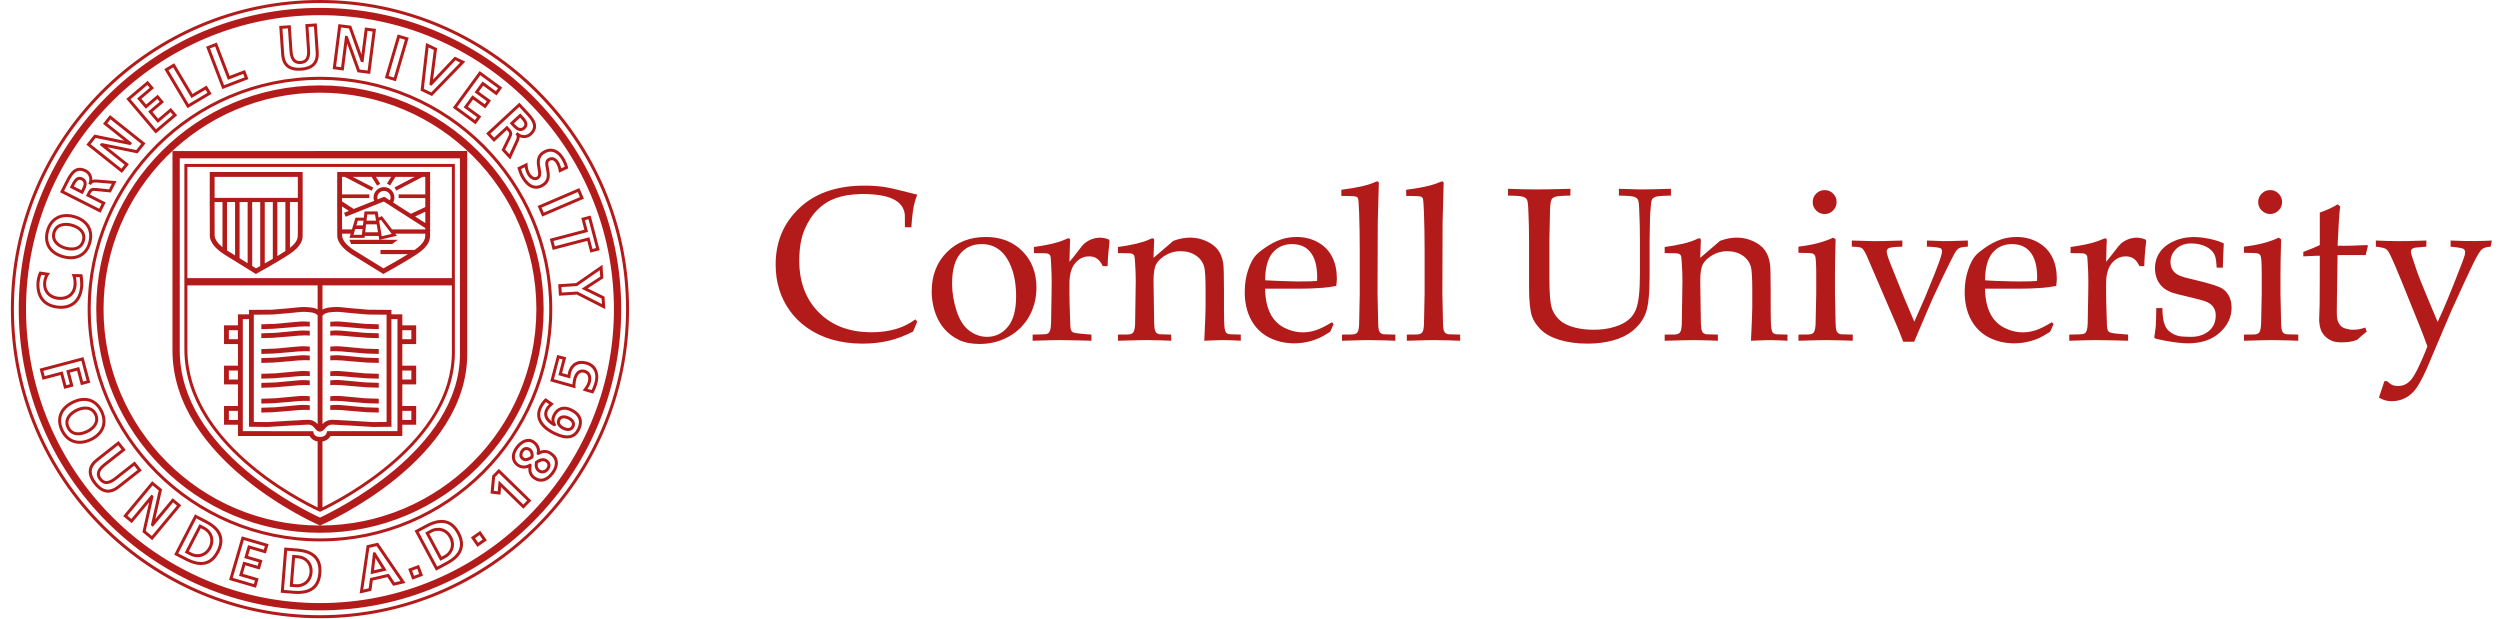 <svg width="202" height="50" viewBox="0 0 202 50" fill="none" xmlns="http://www.w3.org/2000/svg">
<path d="M111.28 14.656C111.239 14.656 111.18 14.673 111.106 14.708C111.09 14.717 111.07 14.723 111.054 14.731C110.536 14.972 109.648 15.171 108.38 15.333V15.83C109.093 15.83 109.493 15.85 109.581 15.891C109.644 15.914 109.691 15.956 109.719 16.011C109.761 16.093 109.793 16.477 109.817 17.168C109.852 18.192 109.867 19.186 109.867 20.145V23.73C109.838 25.305 109.821 26.131 109.817 26.206C109.803 26.5 109.767 26.706 109.702 26.819C109.631 26.936 109.513 27.013 109.256 27.026L108.432 27.035V27.519V27.533C109.935 27.484 110.539 27.479 110.668 27.479C111.76 27.493 112.519 27.52 112.742 27.533V27.035C112.138 27.024 111.814 27.014 111.774 27.008C111.681 26.986 111.612 26.956 111.566 26.92C111.4 26.784 111.365 26.553 111.357 26.153C111.352 26.034 111.332 25.224 111.305 23.726L111.324 17.894C111.324 17.894 111.403 14.9 111.409 14.801C111.409 14.756 111.397 14.721 111.375 14.694C111.353 14.667 111.319 14.656 111.28 14.656L111.28 14.656ZM116.518 14.656C116.419 14.673 116.257 14.75 116.047 14.832C115.512 15.029 114.706 15.196 113.618 15.333V15.83C114.332 15.83 114.733 15.851 114.819 15.891C114.883 15.914 114.928 15.956 114.957 16.011C114.998 16.093 115.032 16.477 115.056 17.169C115.09 18.192 115.108 19.186 115.108 20.145V23.73C115.077 25.305 115.06 26.131 115.056 26.206C115.043 26.5 115.005 26.706 114.941 26.82C114.871 26.936 114.75 27.013 114.493 27.026L113.67 27.035V27.512V27.533C115.064 27.485 115.692 27.479 115.907 27.479C116.838 27.49 117.574 27.515 117.98 27.533V27.035C117.377 27.024 117.053 27.014 117.013 27.008C116.919 26.986 116.851 26.956 116.805 26.92C116.637 26.784 116.604 26.553 116.595 26.153C116.589 26.034 116.573 25.224 116.543 23.726L116.563 17.895C116.563 17.895 116.64 14.9 116.647 14.801C116.647 14.757 116.637 14.721 116.613 14.694C116.59 14.667 116.559 14.656 116.518 14.656L116.518 14.656ZM69.627 15C67.512 15.04 65.834 15.637 64.595 16.805C63.314 18.014 62.672 19.534 62.672 21.371C62.672 22.822 63.061 24.026 63.787 25.063C64.51 26.098 65.665 26.981 67.199 27.429C67.965 27.654 68.788 27.766 69.688 27.766C70.449 27.766 71.151 27.688 71.796 27.536C72.442 27.383 73.1 27.135 73.775 26.794L74.111 25.988L73.965 25.807C73.509 26.13 73.052 26.369 72.592 26.52C71.855 26.763 71.032 26.866 70.186 26.843C68.536 26.801 67.198 26.276 66.175 25.259C65.111 24.194 64.579 22.793 64.579 21.047C64.584 20.051 64.726 19.224 65.003 18.563C65.28 17.904 65.638 17.36 66.073 16.93C66.92 16.096 67.972 15.722 69.543 15.679C69.587 15.677 69.627 15.676 69.67 15.676C71.866 15.676 72.994 16.22 73.111 17.348L73.118 18.364H73.188H73.641C73.676 17.72 73.739 17.152 73.83 16.663C73.892 16.358 73.987 16.046 74.111 15.73C73.968 15.701 73.575 15.6 72.932 15.43C72.291 15.261 71.745 15.148 71.297 15.086C70.789 15.017 70.215 14.993 69.627 15L69.627 15ZM121.848 15.254V15.28V15.805C122.515 15.814 122.919 15.847 123.06 15.896C123.204 15.943 123.307 16.02 123.372 16.118C123.437 16.218 123.476 16.544 123.493 17.09C123.529 17.839 123.547 18.602 123.547 19.386V23.199C123.547 24.312 123.627 25.101 123.789 25.574C123.915 25.932 124.149 26.279 124.488 26.624C125.168 27.308 126.502 27.766 128.284 27.766C129.805 27.766 131.102 27.39 131.897 26.748C132.428 26.317 132.792 25.817 132.99 25.253C133.189 24.69 133.288 23.698 133.288 22.276V19.386C133.306 17.867 133.331 17.051 133.367 16.934C133.383 16.491 133.426 16.211 133.494 16.099C133.551 16.009 133.649 15.943 133.793 15.896C133.938 15.847 134.342 15.814 135.012 15.805V15.255C133.66 15.298 132.777 15.308 132.539 15.305C132.114 15.299 131.538 15.282 130.807 15.255V15.28V15.805C131.47 15.814 131.877 15.847 132.023 15.896C132.169 15.943 132.275 16.017 132.338 16.118C132.402 16.218 132.441 16.542 132.453 17.088C132.488 17.836 132.507 18.603 132.507 19.384V22.038C132.507 23.546 132.403 24.503 132.157 25.065C131.909 25.63 131.469 26.093 130.469 26.406C129.969 26.564 129.397 26.644 128.754 26.644C127.645 26.644 126.715 26.388 126.184 25.997C125.838 25.739 125.589 25.411 125.429 25.017C125.271 24.622 125.191 23.808 125.191 22.572V19.384C125.217 17.866 125.235 17.05 125.243 16.934C125.26 16.492 125.305 16.212 125.379 16.097C125.428 16.01 125.528 15.944 125.675 15.896C125.822 15.847 126.227 15.814 126.89 15.805V15.255C125.625 15.296 124.318 15.309 124.026 15.305C123.345 15.302 122.621 15.285 121.848 15.255L121.848 15.254ZM183.432 15.358C183.159 15.358 182.934 15.454 182.746 15.643C182.555 15.833 182.461 16.061 182.461 16.33C182.461 16.593 182.555 16.82 182.746 17.009C183.122 17.385 183.728 17.39 184.108 17.009C184.298 16.82 184.393 16.593 184.393 16.33C184.393 16.061 184.3 15.833 184.113 15.643C183.927 15.454 183.7 15.358 183.432 15.358ZM147.434 15.361C147.166 15.361 146.938 15.455 146.748 15.644C146.559 15.833 146.465 16.062 146.465 16.33C146.465 16.594 146.559 16.82 146.748 17.009C146.937 17.199 147.167 17.294 147.434 17.294C147.698 17.294 147.924 17.199 148.112 17.009C148.301 16.82 148.397 16.594 148.397 16.33C148.397 16.062 148.304 15.833 148.117 15.644C147.933 15.455 147.704 15.361 147.434 15.361ZM188.88 16.509C188.512 16.746 188.031 16.967 187.439 17.176V19.802C187.11 19.963 186.665 20.147 186.106 20.352V20.676V20.714C186.978 20.667 187.439 20.662 187.439 20.662C187.439 20.662 187.439 24.391 187.427 24.587C187.406 25.056 187.393 25.49 187.386 25.884C187.415 26.296 187.483 26.598 187.586 26.79C187.794 27.174 188.1 27.418 188.459 27.557C188.64 27.625 188.886 27.662 189.185 27.662C189.676 27.662 190.01 27.623 190.445 27.463C190.696 27.233 190.958 27.012 191.226 26.799L191.122 26.463C190.938 26.529 190.785 26.569 190.651 26.594C190.623 26.6 190.588 26.611 190.563 26.612C190.415 26.634 190.223 26.644 189.986 26.644C189.951 26.641 189.921 26.633 189.888 26.628C189.337 26.543 189.158 26.404 189.004 26.168C188.924 26.041 188.869 25.895 188.839 25.725C188.81 25.555 188.806 25.037 188.823 24.168L188.875 20.61C190.303 20.602 190.802 20.607 191.149 20.61L191.33 19.855L191.269 19.802C190.055 19.855 189.654 19.861 189.377 19.859C189.244 19.857 189.081 19.854 188.875 19.852C188.951 18.218 189.02 17.161 189.085 16.682L188.88 16.51V16.509ZM79.66 19.148C78.379 19.148 77.33 19.553 76.51 20.373C75.692 21.191 75.282 22.246 75.282 23.538C75.282 24.257 75.414 24.929 75.678 25.56C75.976 26.276 76.532 27.003 77.458 27.454C77.921 27.68 78.484 27.793 79.151 27.793C80.006 27.793 80.792 27.595 81.504 27.2C82.217 26.804 82.766 26.256 83.159 25.56C83.549 24.858 83.745 24.087 83.745 23.245C83.745 22.037 83.365 21.054 82.607 20.291C81.849 19.531 80.866 19.148 79.66 19.148L79.66 19.148ZM104.764 19.148C103.825 19.148 103.055 19.444 102.242 20.001C101.89 20.241 101.632 20.453 101.464 20.637C101.234 20.892 101.028 21.286 100.846 21.82C100.666 22.354 100.575 22.953 100.575 23.617C100.575 25.316 101.296 26.629 102.523 27.262C103.138 27.58 103.827 27.741 104.584 27.741C105.355 27.741 106.069 27.55 106.61 27.304C106.793 27.224 107.085 27.056 107.481 26.805L107.758 26.185L107.619 26.037C107.106 26.356 106.675 26.562 106.328 26.68C105.461 26.968 104.584 26.896 103.778 26.486C102.816 25.997 102.243 24.99 102.221 23.327H104.99C105.611 23.327 106.233 23.303 106.853 23.257C107.183 23.236 107.552 23.182 107.966 23.103C108.001 22.872 108.018 22.675 108.018 22.513C108.018 21.234 107.555 20.178 106.511 19.588C105.991 19.295 105.408 19.148 104.764 19.148L104.764 19.148ZM162.935 19.148C162.001 19.148 161.229 19.444 160.413 20.001C160.063 20.241 159.802 20.453 159.636 20.637C159.405 20.892 159.199 21.286 159.019 21.82C158.837 22.354 158.747 22.953 158.747 23.617C158.747 25.316 159.468 26.629 160.695 27.262C161.311 27.58 161.993 27.741 162.756 27.741C163.526 27.741 164.242 27.55 164.781 27.304C164.965 27.224 165.255 27.056 165.652 26.805L165.93 26.185L165.79 26.037C165.275 26.35 164.846 26.562 164.5 26.68C163.637 26.966 162.762 26.898 161.951 26.486C160.99 25.997 160.414 24.99 160.39 23.327H163.161C163.781 23.327 164.404 23.303 165.025 23.257C165.353 23.236 165.724 23.182 166.138 23.103C166.172 22.872 166.19 22.675 166.19 22.513C166.19 21.234 165.726 20.178 164.682 19.588C164.163 19.295 163.581 19.148 162.935 19.148V19.148ZM177.027 19.158C176.518 19.188 176.04 19.298 175.601 19.506C174.577 19.983 174.12 20.782 174.12 21.687C174.12 22.308 174.362 22.86 174.742 23.203C174.931 23.376 175.185 23.523 175.507 23.644C175.721 23.718 176.192 23.838 176.921 24.006C177.65 24.172 178.125 24.308 178.346 24.411C178.79 24.617 179.031 24.998 179.031 25.479C179.031 26.019 178.841 26.444 178.466 26.753C178.09 27.064 177.61 27.217 177.024 27.217C176.782 27.215 176.491 27.207 176.226 27.183C175.874 27.137 175.526 26.998 175.239 26.739C174.951 26.479 174.831 26.08 174.773 25.689C174.744 25.492 174.726 25.228 174.721 24.893H174.226C174.216 25.64 174.202 26.132 174.185 26.368C174.135 26.844 174.075 27.146 174.068 27.237C174.068 27.277 174.081 27.304 174.104 27.323C174.139 27.359 174.38 27.42 174.832 27.509C175.648 27.664 176.306 27.741 176.794 27.741C177.864 27.741 178.718 27.453 179.355 26.877C179.993 26.299 180.312 25.623 180.312 24.848C180.312 24.069 179.948 23.495 179.405 23.231C179.134 23.102 178.636 22.944 177.916 22.758L176.491 22.407C175.953 22.245 175.684 22.066 175.507 21.742C175.419 21.583 175.375 21.391 175.375 21.165C175.375 20.765 175.527 20.417 175.833 20.117C176.139 19.82 176.55 19.669 177.045 19.669C178.105 19.669 178.673 20.142 178.862 20.452C178.925 20.554 178.974 20.672 179.011 20.803C179.049 20.935 179.081 21.211 179.11 21.629H179.183H179.604C179.62 20.964 179.646 20.312 179.683 19.669C179.386 19.521 178.999 19.397 178.524 19.296C177.94 19.174 177.464 19.141 177.027 19.158L177.027 19.158ZM96.224 19.199C95.782 19.191 95.313 19.274 94.812 19.457L93.204 20.834C93.225 20.047 93.254 19.504 93.256 19.421C93.256 19.364 93.245 19.322 93.222 19.294C93.2 19.267 93.165 19.253 93.125 19.253C93.085 19.253 93.008 19.28 92.892 19.335C92.885 19.339 92.879 19.343 92.871 19.346C92.331 19.596 91.485 19.801 90.331 19.957V20.453H90.398C91.005 20.45 91.355 20.461 91.442 20.491C91.533 20.523 91.596 20.571 91.634 20.634C91.671 20.697 91.698 20.899 91.715 21.236C91.749 21.763 91.769 22.256 91.769 22.715C91.769 22.715 91.732 25.311 91.715 26.208C91.698 26.502 91.657 26.704 91.593 26.819C91.524 26.936 91.401 27.015 91.157 27.027L90.331 27.034V27.518V27.532C91.977 27.485 92.556 27.478 92.71 27.478C93.704 27.49 94.386 27.518 94.632 27.532V27.034C94.031 27.024 93.716 27.013 93.681 27.007C93.488 26.964 93.407 26.887 93.362 26.783C93.302 26.651 93.268 26.44 93.256 26.152C93.238 25.222 93.204 22.677 93.204 22.677C93.204 22.043 93.281 21.591 93.433 21.322C93.586 21.055 93.841 20.817 94.199 20.609C94.555 20.4 94.953 20.295 95.385 20.295C96.367 20.295 97.11 20.814 97.306 21.588C97.375 21.871 97.409 22.464 97.409 23.371V24.828C97.409 25.203 97.375 26.099 97.306 27.514C97.306 27.52 97.304 27.527 97.304 27.532C98.362 27.485 98.75 27.479 98.876 27.479C99.496 27.488 100.006 27.517 100.256 27.532V27.034L99.354 27.007C99.106 26.974 99.003 26.868 98.949 26.525C98.914 26.253 98.897 25.743 98.897 24.993V23.464C98.897 22.275 98.877 21.552 98.838 21.292C98.7 20.419 98.31 19.865 97.476 19.485C97.081 19.305 96.666 19.206 96.223 19.199L96.224 19.199ZM140.387 19.199C139.944 19.192 139.477 19.277 138.984 19.457L137.378 20.834C137.398 20.061 137.428 19.504 137.43 19.421C137.43 19.364 137.417 19.322 137.394 19.294C137.373 19.267 137.341 19.253 137.299 19.253C137.26 19.253 137.184 19.279 137.072 19.334C137.071 19.334 137.068 19.336 137.065 19.336C136.526 19.59 135.672 19.801 134.506 19.958V20.454H134.581C135.181 20.451 135.527 20.462 135.615 20.492C135.706 20.524 135.771 20.572 135.809 20.635C135.845 20.698 135.871 20.9 135.888 21.237C135.922 21.764 135.941 22.257 135.941 22.716C135.941 22.716 135.905 25.312 135.888 26.209C135.871 26.503 135.832 26.705 135.767 26.82C135.699 26.937 135.576 27.015 135.332 27.028L134.506 27.035V27.52V27.533C136.162 27.486 136.738 27.479 136.886 27.479C137.899 27.493 138.583 27.522 138.805 27.533V27.035C138.204 27.024 137.886 27.014 137.854 27.008C137.657 26.964 137.58 26.888 137.535 26.784C137.476 26.652 137.442 26.441 137.431 26.153C137.413 25.223 137.379 22.678 137.379 22.678C137.379 22.044 137.454 21.591 137.606 21.323C137.759 21.056 138.015 20.817 138.373 20.61C138.731 20.403 139.121 20.296 139.558 20.296C140.539 20.296 141.282 20.815 141.479 21.588C141.547 21.872 141.583 22.464 141.583 23.372V24.829C141.583 25.204 141.547 26.099 141.479 27.517C141.479 27.52 141.48 27.527 141.479 27.533C142.552 27.486 142.935 27.48 143.051 27.48C143.692 27.491 144.204 27.518 144.429 27.533V27.035L143.528 27.008C143.28 26.975 143.18 26.871 143.123 26.526C143.088 26.254 143.071 25.744 143.071 24.994V23.465C143.071 22.276 143.05 21.553 143.01 21.293C142.873 20.42 142.483 19.866 141.65 19.486C141.25 19.304 140.831 19.206 140.388 19.2L140.387 19.199ZM148.128 19.199C147.366 19.56 146.431 19.802 145.316 19.928V20.427C146 20.427 146.386 20.45 146.477 20.491C146.568 20.535 146.63 20.599 146.665 20.685C146.723 20.845 146.751 21.356 146.751 22.212V23.73C146.717 25.307 146.699 26.13 146.699 26.208C146.681 26.502 146.641 26.706 146.577 26.819C146.509 26.936 146.386 27.013 146.14 27.026L145.316 27.035V27.517V27.533C146.83 27.485 147.403 27.479 147.592 27.479C148.548 27.491 149.359 27.518 149.703 27.533V27.035C149.094 27.024 148.771 27.014 148.735 27.008C148.642 26.986 148.575 26.956 148.527 26.92C148.368 26.79 148.327 26.559 148.318 26.153C148.313 26.034 148.294 25.224 148.266 23.726V22.155C148.266 21.502 148.283 20.564 148.318 19.337L148.128 19.199L148.128 19.199ZM184.124 19.199C183.359 19.566 182.425 19.802 181.31 19.928V20.427C181.995 20.427 182.383 20.45 182.474 20.491C182.563 20.535 182.626 20.599 182.662 20.685C182.72 20.845 182.748 21.356 182.748 22.212V23.73C182.712 25.307 182.696 26.13 182.696 26.208C182.677 26.502 182.636 26.706 182.574 26.819C182.502 26.936 182.383 27.013 182.138 27.026L181.31 27.035V27.519V27.533C182.858 27.485 183.421 27.479 183.588 27.479C184.592 27.491 185.412 27.52 185.699 27.533V27.035C185.09 27.024 184.766 27.014 184.732 27.008C184.639 26.986 184.57 26.956 184.524 26.92C184.363 26.79 184.325 26.559 184.316 26.153C184.311 26.034 184.292 25.224 184.262 23.726V22.155C184.262 21.502 184.28 20.563 184.316 19.337L184.124 19.199V19.199ZM89.063 19.213C88.522 19.159 87.987 19.353 87.599 19.692C87.5 19.779 87.342 19.969 87.125 20.264C86.906 20.557 86.67 20.856 86.412 21.154C86.427 20.151 86.463 19.506 86.466 19.421C86.466 19.364 86.453 19.322 86.43 19.294C86.407 19.267 86.375 19.253 86.335 19.253C86.295 19.253 86.215 19.28 86.1 19.335C86.068 19.352 86.032 19.366 85.998 19.38C85.457 19.616 84.639 19.809 83.539 19.957V20.454H83.545C84.191 20.448 84.561 20.462 84.654 20.491C84.749 20.523 84.815 20.572 84.851 20.635C84.889 20.698 84.913 20.9 84.925 21.237C84.959 21.763 84.975 22.257 84.975 22.717C84.975 22.717 84.975 23.809 84.925 26.139C84.906 26.569 84.847 26.81 84.704 26.92C84.655 26.956 84.582 26.985 84.486 27.001C84.434 27.013 84.085 27.024 83.437 27.035V27.515V27.533C84.737 27.483 85.473 27.481 85.586 27.479C86.914 27.493 87.885 27.521 88.19 27.533V27.035C87.427 26.984 86.96 26.932 86.785 26.881C86.612 26.824 86.553 26.756 86.509 26.561C86.485 26.463 86.472 26.235 86.466 25.879C86.431 24.872 86.412 24.177 86.412 23.796V22.905C86.412 22.177 86.566 21.629 86.875 21.264C87.181 20.897 87.554 20.714 87.995 20.714C88.518 20.714 88.841 20.954 89.106 21.502H89.495C89.509 20.921 89.559 20.244 89.651 19.475L89.601 19.355C89.424 19.277 89.243 19.232 89.063 19.214L89.063 19.213ZM172.823 19.213C172.281 19.159 171.747 19.356 171.36 19.692C171.263 19.779 171.106 19.969 170.887 20.264C170.564 20.683 170.316 20.982 170.174 21.154C170.194 19.984 170.225 19.506 170.228 19.421C170.228 19.364 170.215 19.322 170.192 19.294C170.168 19.267 170.137 19.253 170.097 19.253C169.979 19.28 169.765 19.383 169.536 19.47C169.001 19.665 168.259 19.828 167.301 19.957V20.454C167.951 20.448 168.322 20.462 168.416 20.491C168.511 20.523 168.576 20.572 168.613 20.635C168.65 20.698 168.676 20.9 168.686 21.237C168.722 21.763 168.737 22.257 168.737 22.717C168.737 22.717 168.739 23.809 168.686 26.139C168.67 26.569 168.609 26.81 168.466 26.92C168.418 26.955 168.344 26.985 168.247 27C168.196 27.013 167.844 27.024 167.197 27.035V27.508V27.533C168.448 27.486 169.184 27.481 169.348 27.479C170.537 27.488 171.485 27.518 171.952 27.533V27.035C171.189 26.984 170.72 26.932 170.547 26.881C170.375 26.824 170.315 26.756 170.271 26.561C170.247 26.463 170.232 26.235 170.228 25.879C170.193 24.872 170.174 24.177 170.174 23.796V22.905C170.174 22.177 170.329 21.629 170.636 21.264C170.945 20.899 171.317 20.714 171.756 20.714C172.281 20.714 172.606 20.954 172.869 21.502H173.256C173.269 20.921 173.32 20.244 173.414 19.475L173.362 19.355C173.185 19.277 173.003 19.232 172.823 19.213L172.823 19.213ZM149.627 19.434V19.459V19.928C149.974 19.942 150.185 19.958 150.267 19.982C150.463 20.027 150.598 20.145 150.829 20.663L153.31 26.427C153.399 26.629 153.555 27.023 153.779 27.61H154.666C155.522 25.585 156.023 24.416 156.168 24.097L157 22.33C157.541 21.224 157.855 20.606 157.936 20.466C158.051 20.259 158.17 20.123 158.287 20.056C158.405 19.989 158.643 19.947 159.004 19.928V19.434C157.816 19.475 157.268 19.488 157 19.482C156.702 19.473 156.267 19.458 155.693 19.434V19.463V19.928C156.294 19.947 156.664 19.994 156.803 20.068C156.936 20.139 156.933 20.309 156.88 20.534C156.787 20.897 156.602 21.421 156.326 22.104C155.894 23.181 155.638 23.804 155.537 24.038L154.677 25.99C154.675 25.988 154.673 25.982 154.67 25.98C154.264 25.03 153.846 24.038 153.846 24.038L152.792 21.422C152.562 20.854 152.446 20.483 152.446 20.313C152.446 20.203 152.501 20.116 152.611 20.053C152.72 19.99 153.086 19.947 153.71 19.929V19.434C152.5 19.476 151.626 19.488 151.398 19.485C150.968 19.477 150.379 19.462 149.627 19.434L149.627 19.434ZM191.97 19.434V19.454V19.93C192.379 19.977 192.644 20.035 192.762 20.106C192.88 20.178 192.99 20.314 193.093 20.525C193.354 21.056 193.688 21.829 194.095 22.843L195.468 26.244C195.727 26.889 195.949 27.47 196.133 27.986C195.891 28.623 195.617 29.252 195.314 29.868C195.111 30.267 194.937 30.548 194.789 30.712C194.496 31.039 194.15 31.187 193.792 31.187C193.673 31.187 193.58 31.177 193.498 31.164C193.463 31.157 193.425 31.152 193.396 31.144C193.218 31.086 193.087 30.982 192.868 30.795H192.658L192.217 32.128C192.598 32.337 192.866 32.416 193.247 32.416C194.032 32.416 194.701 32.078 195.181 31.445C195.421 31.129 195.711 30.6 196.05 29.859L198.033 25.192C198.91 23.257 199.511 21.958 199.837 21.294C200.162 20.63 200.406 20.238 200.567 20.122C200.728 20.006 200.955 19.944 201.25 19.93L201.336 19.434C200.734 19.467 199.582 19.515 198.009 19.434V19.459V19.93C198.614 19.989 198.962 20.048 199.049 20.111C199.195 20.21 199.21 20.372 199.151 20.613C199.075 20.879 198.813 21.576 198.362 22.705C197.914 23.83 197.6 24.595 197.42 24.997L196.963 26.015C196.541 25.043 195.588 22.712 195.588 22.712C195.386 22.212 195.175 21.609 194.95 20.903C194.853 20.619 194.803 20.435 194.803 20.342C194.803 20.197 194.878 20.096 195.027 20.041C195.114 20.007 195.454 19.971 196.049 19.93V19.434C195.066 19.474 194.005 19.488 193.842 19.484C193.224 19.48 192.601 19.466 191.97 19.434V19.434ZM79.307 19.722C80.308 19.722 81.165 20.216 81.7 21.558C81.967 22.227 82.101 23.024 82.101 23.948C82.101 25.06 81.875 25.882 81.428 26.415C80.981 26.949 80.422 27.217 79.755 27.217C79.235 27.217 78.749 27.046 78.304 26.708C77.858 26.368 77.519 25.83 77.282 25.09C77.047 24.353 76.929 23.628 76.929 22.913C76.929 21.821 77.149 21.015 77.589 20.497C78.028 19.981 78.601 19.723 79.307 19.723L79.307 19.722ZM104.398 19.722C105.629 19.722 106.427 20.549 106.427 22.378C106.427 22.453 106.426 22.562 106.42 22.699C106.178 22.729 105.674 22.742 104.907 22.742H104.798C103.908 22.724 102.688 22.683 102.223 22.647C102.229 21.634 102.43 20.894 102.827 20.425C103.225 19.957 103.749 19.722 104.398 19.722L104.398 19.722ZM162.567 19.722C163.799 19.722 164.6 20.549 164.6 22.378C164.6 22.453 164.595 22.562 164.591 22.699C164.349 22.729 163.844 22.742 163.08 22.742C162.981 22.742 162.582 22.739 161.307 22.699C160.859 22.683 160.554 22.663 160.391 22.647C160.398 21.634 160.6 20.894 160.997 20.425C161.394 19.957 161.921 19.722 162.567 19.722L162.567 19.722Z" fill="#B31B1B"/>
<path d="M34.752 13.899H27.245C27.245 13.899 27.24 18.929 27.25 19.062C27.265 19.261 27.307 19.817 28.348 20.514L30.975 22.139C30.975 22.139 32.728 21.179 33.72 20.514C34.62 19.91 34.739 19.412 34.75 19.089C34.761 18.933 34.752 13.899 34.752 13.899ZM31.646 18.899C31.425 18.951 31.008 19.048 30.846 19.086C30.821 18.937 30.726 18.378 30.634 17.833C30.698 17.803 30.726 17.79 30.783 17.764C30.876 17.887 31.477 18.676 31.646 18.899ZM30.859 17.459C30.859 17.459 30.68 17.542 30.591 17.583C30.57 17.457 30.506 17.082 30.506 17.082H29.454C29.454 17.082 29.411 17.455 29.397 17.586H28.724L28.438 18.537H27.638C27.637 18.099 27.636 17.425 27.636 16.681L28.192 17.041L27.8 17.197L27.927 17.515C27.927 17.515 30.855 16.345 31.01 16.283C31.152 16.374 34.36 18.426 34.36 18.426L34.364 18.42V18.537H31.678L30.859 17.459ZM30.435 18.126C30.471 18.34 30.51 18.567 30.544 18.769H29.508C29.53 18.576 29.556 18.347 29.582 18.126H30.435ZM29.615 17.832C29.643 17.585 29.666 17.386 29.672 17.327H30.299C30.308 17.38 30.343 17.579 30.385 17.832H29.615ZM28.792 18.211C28.846 18.034 28.891 17.883 28.907 17.831H29.369C29.354 17.96 29.339 18.089 29.325 18.211H28.792ZM29.292 18.505C29.266 18.732 29.246 18.908 29.239 18.974H28.562C28.59 18.881 28.645 18.698 28.703 18.505H29.292ZM30.489 15.961C30.489 15.666 30.729 15.426 31.025 15.426C31.32 15.426 31.56 15.666 31.56 15.961C31.56 16.042 31.536 16.119 31.501 16.19L31.047 15.899L30.512 16.113C30.497 16.064 30.489 16.013 30.489 15.961ZM34.364 18.021L33.54 17.494L34.364 17.109V18.021ZM27.857 14.291L30.027 15.416L30.163 15.155L28.496 14.291H30.028L30.472 15.004L30.721 14.849L30.374 14.291H31.607L31.267 14.829L31.516 14.986L31.955 14.291H33.511L31.88 15.139L32.015 15.4L34.148 14.291H34.361C34.361 14.736 34.362 15.222 34.363 15.71H32.212V16.003H34.363C34.364 16.25 34.364 16.494 34.364 16.731L33.198 17.276L31.765 16.359C31.83 16.237 31.867 16.102 31.867 15.961C31.867 15.496 31.489 15.118 31.025 15.118C30.56 15.118 30.181 15.496 30.181 15.961C30.181 16.052 30.2 16.141 30.229 16.226L28.581 16.885L27.636 16.273V16.003H29.837V15.71H27.636C27.636 15.222 27.636 14.737 27.637 14.291H27.857ZM33.502 20.189C33.5 20.19 33.498 20.192 33.496 20.193H30.742V20.536H32.96C32.178 21.02 31.273 21.523 30.982 21.683C30.81 21.576 28.566 20.189 28.566 20.189C27.981 19.797 27.669 19.413 27.642 19.048C27.641 19.031 27.64 18.972 27.639 18.88H28.335L28.233 19.219H29.458C29.458 19.219 29.464 19.16 29.475 19.063H30.594C30.624 19.238 30.644 19.356 30.648 19.376H28.231L28.369 19.715H31.693C31.7 19.712 32.145 19.376 32.145 19.376H30.681L32.07 19.051L31.939 18.88H34.362C34.362 18.965 34.361 19.02 34.36 19.035C34.354 19.212 34.34 19.627 33.502 20.189ZM24.454 13.899H16.948C16.948 13.899 16.943 18.929 16.953 19.062C16.968 19.261 17.01 19.817 18.051 20.514L20.677 22.139L20.772 22.082C20.789 22.073 22.431 21.179 23.422 20.514C24.322 19.912 24.442 19.413 24.453 19.09C24.464 18.929 24.454 13.899 24.454 13.899ZM24.063 14.291C24.064 14.819 24.065 15.407 24.066 15.985H17.339C17.339 15.406 17.339 14.821 17.34 14.291H24.063ZM23.059 20.283C22.857 20.416 22.637 20.553 22.41 20.691V16.327H23.059V20.283ZM22.043 16.327V20.91C21.815 21.044 21.593 21.173 21.393 21.286V16.327H22.043ZM18.343 16.327H18.993V20.637C18.7 20.456 18.458 20.306 18.343 20.235V16.327ZM19.36 16.327H20.009V21.265C19.807 21.14 19.581 21.001 19.36 20.863V16.327ZM17.344 19.048C17.34 18.966 17.338 17.929 17.338 16.7V16.327H17.976V19.973C17.581 19.656 17.367 19.345 17.344 19.048ZM20.685 21.683C20.651 21.662 20.536 21.591 20.377 21.492V16.327H21.026V21.493C20.882 21.574 20.759 21.642 20.685 21.683ZM24.063 19.036C24.057 19.195 24.039 19.548 23.427 20.026V16.327H24.066C24.067 16.815 24.067 17.286 24.067 17.695C24.067 18.445 24.066 18.983 24.063 19.036ZM37.594 4.979L36.745 4.575C36.745 4.575 35.367 6.035 34.991 6.433C35.061 5.891 35.318 3.897 35.318 3.897L34.422 3.469L33.983 7.322L34.903 7.76L37.594 4.979ZM34.245 7.177C34.263 7.021 34.59 4.135 34.625 3.835C34.778 3.909 34.964 3.997 35.055 4.04C35.038 4.172 34.694 6.832 34.694 6.832L34.856 6.927L34.921 6.861C34.921 6.861 36.687 4.992 36.801 4.871C36.888 4.912 37.041 4.985 37.184 5.053C36.975 5.268 34.96 7.351 34.849 7.465C34.738 7.411 34.356 7.23 34.245 7.177ZM42.433 10.426C42.549 10.319 42.61 10.197 42.615 10.064C42.624 9.83 42.456 9.615 42.273 9.418L42.036 9.164L41.182 9.956L41.419 10.211C41.562 10.365 41.995 10.831 42.433 10.426ZM42.023 9.508C42.059 9.546 42.095 9.584 42.095 9.584C42.232 9.732 42.372 9.902 42.372 10.047V10.055C42.369 10.122 42.336 10.185 42.268 10.248C42.081 10.421 41.893 10.364 41.597 10.046C41.597 10.046 41.562 10.007 41.526 9.97C41.64 9.864 41.91 9.613 42.023 9.508ZM38.426 10.044L38.888 9.412C38.888 9.412 37.965 8.738 37.803 8.619C37.896 8.491 38.132 8.167 38.226 8.039C38.385 8.155 39.213 8.76 39.213 8.76L39.674 8.127C39.674 8.127 38.847 7.523 38.688 7.407C38.775 7.287 38.955 7.042 39.042 6.922C39.204 7.04 40.12 7.709 40.12 7.709L40.58 7.077L38.753 5.741L36.59 8.703L38.426 10.044ZM38.806 6.081C38.968 6.2 40.079 7.011 40.241 7.13C40.18 7.213 40.128 7.285 40.066 7.369C39.904 7.25 38.989 6.582 38.989 6.582L38.348 7.46C38.348 7.46 39.175 8.064 39.334 8.18C39.274 8.264 39.221 8.336 39.16 8.42C39.001 8.303 38.173 7.699 38.173 7.699L37.463 8.672C37.463 8.672 38.385 9.346 38.547 9.464C38.487 9.548 38.434 9.62 38.373 9.704C38.21 9.585 37.093 8.768 36.93 8.649C37.059 8.474 38.677 6.257 38.806 6.081ZM45.104 22.968L45.164 23.895C45.164 23.895 46.539 23.807 46.603 23.803C46.661 23.833 48.906 24.976 48.906 24.976L48.846 23.969C48.846 23.969 47.774 23.444 47.484 23.301C47.756 23.125 48.749 22.48 48.749 22.48L48.68 21.39C48.68 21.39 46.597 22.837 46.543 22.875C46.478 22.88 45.104 22.968 45.104 22.968ZM46.626 23.113C46.626 23.113 48.17 22.041 48.464 21.836C48.478 22.039 48.492 22.27 48.496 22.354C48.386 22.424 46.992 23.331 46.992 23.331C46.992 23.331 48.492 24.068 48.611 24.125C48.616 24.202 48.625 24.383 48.639 24.566C48.321 24.405 46.653 23.556 46.653 23.556L45.391 23.637L45.362 23.194L46.626 23.113ZM42.839 14.034C42.717 13.836 42.644 13.589 42.628 13.322L42.618 13.14L41.799 13.538L41.854 13.708C41.949 14 42.005 14.175 42.196 14.481C42.449 14.89 42.762 15.148 43.098 15.227C43.37 15.29 43.647 15.236 43.92 15.066C44.558 14.669 44.441 14.055 44.354 13.606C44.293 13.287 44.261 13.086 44.395 13.004C44.656 12.842 44.833 13.04 44.916 13.172C45.03 13.355 45.108 13.571 45.142 13.795L45.166 13.957L45.916 13.602L45.893 13.505C45.831 13.242 45.715 12.975 45.551 12.709C45.328 12.351 45.03 12.113 44.711 12.038C44.432 11.973 44.147 12.028 43.864 12.205C43.246 12.589 43.356 13.188 43.436 13.626C43.499 13.966 43.529 14.18 43.369 14.28C43.17 14.402 42.939 14.194 42.839 14.034ZM43.496 14.487C43.806 14.294 43.739 13.932 43.675 13.582C43.596 13.152 43.515 12.708 43.992 12.412C44.219 12.271 44.441 12.225 44.655 12.274C44.911 12.335 45.156 12.534 45.344 12.837C45.477 13.051 45.57 13.264 45.63 13.473C45.536 13.518 45.454 13.551 45.351 13.6C45.304 13.401 45.227 13.211 45.123 13.044C44.962 12.785 44.641 12.565 44.267 12.797C43.985 12.972 44.051 13.318 44.115 13.652C44.2 14.094 44.288 14.551 43.791 14.859C43.575 14.994 43.36 15.038 43.154 14.99C42.81 14.909 42.555 14.599 42.403 14.353C42.235 14.084 42.181 13.925 42.097 13.664C42.187 13.62 42.278 13.576 42.4 13.517C42.431 13.684 42.517 13.975 42.633 14.162C42.819 14.463 43.186 14.679 43.496 14.487ZM33.022 3.045L32.13 2.784L31.096 6.303L31.989 6.565L33.022 3.045ZM31.398 6.138C31.46 5.929 32.233 3.295 32.294 3.086C32.419 3.122 32.596 3.174 32.72 3.21C32.659 3.42 31.886 6.054 31.824 6.263C31.7 6.227 31.523 6.174 31.398 6.138ZM47.213 18.564C47.001 18.621 44.424 19.295 44.424 19.295L44.661 20.195L47.452 19.464C47.498 19.645 47.7 20.413 47.7 20.413L48.455 20.215L47.723 17.417L46.969 17.615C46.969 17.615 47.167 18.384 47.213 18.564ZM47.548 17.713C47.604 17.918 48.105 19.837 48.16 20.041C48.059 20.067 47.972 20.09 47.871 20.117C47.825 19.936 47.622 19.167 47.622 19.167L44.834 19.898C44.802 19.773 44.755 19.594 44.722 19.469C44.937 19.412 47.512 18.738 47.512 18.738C47.512 18.738 47.309 17.969 47.263 17.789C47.364 17.763 47.452 17.74 47.548 17.713ZM43.809 17.5L47.181 16.053L46.812 15.198L43.441 16.645L43.809 17.5ZM46.858 15.925C46.659 16.011 44.136 17.094 43.936 17.18C43.885 17.062 43.812 16.892 43.761 16.773C43.961 16.687 46.484 15.604 46.685 15.518C46.736 15.637 46.808 15.807 46.858 15.925ZM17.096 7.584L16.695 6.912C16.695 6.912 15.726 7.489 15.553 7.591C15.438 7.399 14.078 5.112 14.078 5.112L13.278 5.588L15.154 8.739L17.096 7.584ZM13.993 5.446C14.107 5.638 15.468 7.925 15.468 7.925C15.468 7.925 16.438 7.348 16.61 7.245C16.664 7.334 16.709 7.411 16.762 7.5C16.589 7.603 15.411 8.304 15.238 8.406C15.127 8.219 13.723 5.86 13.612 5.673C13.723 5.607 13.882 5.512 13.993 5.446ZM39.91 11.469C39.91 11.469 40.803 10.64 40.952 10.502C40.986 10.538 41.02 10.575 41.02 10.575C41.102 10.664 41.139 10.727 41.139 10.8C41.139 10.861 41.112 10.93 41.065 11.027C41.065 11.028 40.525 12.132 40.525 12.132L41.225 12.888L41.909 11.409C41.934 11.349 41.984 11.221 41.992 11.083C42.319 11.22 42.69 11.166 42.964 10.911C43.188 10.702 43.306 10.475 43.315 10.234C43.333 9.765 42.937 9.34 42.588 8.964L41.966 8.294L39.278 10.787L39.91 11.469ZM41.953 8.637C42.069 8.762 42.41 9.13 42.41 9.13C42.721 9.464 43.073 9.843 43.073 10.206C43.073 10.212 43.072 10.219 43.072 10.226C43.066 10.402 42.977 10.568 42.799 10.733C42.539 10.974 42.176 10.981 41.895 10.751L41.813 10.682L41.649 10.844L41.715 10.927C41.775 11.002 41.766 11.124 41.687 11.31C41.688 11.308 41.318 12.107 41.157 12.456C41.034 12.323 40.883 12.16 40.817 12.088C40.879 11.96 41.283 11.134 41.283 11.134C41.345 11.008 41.383 10.901 41.383 10.795C41.383 10.672 41.33 10.551 41.198 10.409L40.965 10.158C40.965 10.158 40.072 10.987 39.923 11.126C39.835 11.031 39.709 10.896 39.621 10.801C39.781 10.652 41.793 8.786 41.953 8.637ZM6.689 14.354C6.548 14.283 6.412 14.268 6.286 14.31C6.063 14.383 5.92 14.614 5.799 14.854L5.642 15.164L6.681 15.691L6.838 15.381C6.933 15.194 7.22 14.625 6.689 14.354ZM5.968 15.057C5.992 15.011 6.016 14.964 6.016 14.964C6.107 14.784 6.218 14.594 6.354 14.543C6.357 14.542 6.359 14.541 6.362 14.541C6.426 14.52 6.496 14.53 6.579 14.571C6.805 14.687 6.818 14.883 6.621 15.271C6.621 15.271 6.597 15.318 6.574 15.364C6.436 15.294 6.107 15.128 5.968 15.057ZM8.541 16.36C8.541 16.36 7.454 15.81 7.272 15.718C7.295 15.674 7.317 15.629 7.317 15.629C7.373 15.521 7.419 15.464 7.487 15.439C7.545 15.418 7.619 15.419 7.727 15.43L8.95 15.554L9.416 14.635L7.792 14.506C7.727 14.503 7.59 14.501 7.458 14.541C7.472 14.186 7.294 13.858 6.959 13.689C6.686 13.551 6.432 13.519 6.203 13.594C5.756 13.74 5.495 14.259 5.264 14.716L4.85 15.532L8.121 17.189L8.541 16.36ZM5.177 15.425C5.254 15.274 5.481 14.826 5.481 14.826C5.687 14.418 5.92 13.957 6.26 13.832C6.266 13.829 6.273 13.827 6.279 13.825C6.446 13.77 6.633 13.796 6.849 13.906C7.166 14.066 7.298 14.404 7.179 14.747L7.143 14.848L7.352 14.946L7.407 14.855C7.456 14.773 7.574 14.739 7.776 14.748C7.774 14.748 8.651 14.818 9.034 14.848C8.953 15.01 8.852 15.209 8.808 15.295C8.666 15.281 7.751 15.189 7.751 15.189C7.612 15.174 7.497 15.175 7.399 15.212C7.282 15.255 7.188 15.347 7.101 15.519L6.945 15.825C6.945 15.825 8.033 16.375 8.214 16.467C8.156 16.583 8.073 16.747 8.014 16.862C7.82 16.764 5.372 15.524 5.177 15.425ZM14.312 9.317L13.805 8.72C13.805 8.72 12.934 9.458 12.781 9.589C12.678 9.468 12.419 9.162 12.316 9.041C12.466 8.913 13.248 8.251 13.248 8.251L12.742 7.653C12.742 7.653 11.96 8.316 11.81 8.444C11.714 8.331 11.518 8.099 11.422 7.986C11.575 7.856 12.439 7.123 12.439 7.123L11.933 6.526L10.206 7.99L12.577 10.787L14.312 9.317ZM11.905 6.869C11.972 6.948 12.029 7.016 12.096 7.094C11.943 7.225 11.079 7.958 11.079 7.958L11.782 8.786C11.782 8.786 12.563 8.124 12.713 7.996C12.78 8.076 12.838 8.144 12.905 8.223C12.754 8.35 11.973 9.013 11.973 9.013L12.752 9.932C12.752 9.932 13.624 9.193 13.777 9.062C13.844 9.142 13.902 9.21 13.969 9.289C13.816 9.419 12.759 10.315 12.605 10.445C12.465 10.278 10.689 8.185 10.548 8.018C10.702 7.888 11.752 6.999 11.905 6.869ZM24.335 5.711C24.85 5.676 25.231 5.521 25.467 5.249C25.688 4.996 25.784 4.64 25.753 4.193L25.594 1.889L24.667 1.953L24.811 4.047C24.834 4.385 24.784 4.627 24.662 4.766C24.577 4.865 24.452 4.918 24.281 4.93C24.11 4.942 23.979 4.906 23.88 4.82C23.74 4.698 23.657 4.465 23.634 4.128L23.49 2.034L22.562 2.098L22.721 4.402C22.786 5.34 23.328 5.78 24.335 5.711ZM23.265 2.294C23.279 2.507 23.392 4.145 23.392 4.145C23.42 4.554 23.527 4.835 23.72 5.003C23.869 5.132 24.063 5.189 24.298 5.173C24.533 5.157 24.717 5.074 24.846 4.927C24.989 4.762 25.06 4.524 25.06 4.203C25.06 4.148 24.927 2.179 24.927 2.179L25.368 2.149C25.368 2.149 25.515 4.306 25.515 4.352C25.515 4.665 25.438 4.912 25.284 5.089C25.092 5.31 24.767 5.438 24.318 5.469C23.449 5.528 23.019 5.184 22.964 4.386C22.964 4.386 22.852 2.774 22.822 2.324C22.95 2.315 23.136 2.303 23.265 2.294ZM5.248 20.163C5.69 20.287 6.097 20.263 6.392 20.097C6.619 19.969 6.774 19.763 6.852 19.486C7.066 18.717 6.465 18.254 5.831 18.076C5.187 17.897 4.447 18.038 4.245 18.758C4.044 19.479 4.604 19.983 5.248 20.163ZM4.48 18.824C4.646 18.226 5.276 18.174 5.765 18.311C5.99 18.374 6.652 18.608 6.652 19.184C6.652 19.257 6.641 19.336 6.617 19.421C6.558 19.634 6.442 19.79 6.272 19.885C6.037 20.017 5.688 20.033 5.313 19.929C4.825 19.792 4.313 19.421 4.48 18.824ZM19.794 5.659C19.794 5.659 18.74 6.062 18.553 6.134C18.473 5.925 17.521 3.44 17.521 3.44L16.652 3.773L17.963 7.197L20.074 6.389L19.794 5.659ZM18.104 6.883C18.026 6.679 17.044 4.116 16.967 3.913C17.087 3.867 17.26 3.8 17.381 3.754C17.461 3.962 18.413 6.448 18.413 6.448C18.413 6.448 19.466 6.044 19.653 5.972C19.691 6.069 19.722 6.152 19.759 6.249C19.571 6.321 18.291 6.811 18.104 6.883ZM30.379 2.334L29.485 2.22C29.485 2.22 29.288 3.765 29.207 4.398C28.981 3.767 28.376 2.078 28.376 2.078L27.344 1.947L26.88 5.584L27.773 5.699C27.773 5.699 27.97 4.152 28.051 3.519C28.278 4.148 28.888 5.841 28.888 5.841L29.914 5.972L30.379 2.334ZM29.066 5.619C29.018 5.486 28.094 2.922 28.094 2.922L27.886 2.875C27.886 2.875 27.59 5.208 27.562 5.427C27.439 5.411 27.276 5.39 27.152 5.374C27.18 5.158 27.527 2.435 27.555 2.219C27.713 2.239 28.094 2.288 28.197 2.301C28.245 2.434 29.162 5.003 29.162 5.003L29.37 5.031C29.37 5.031 29.668 2.711 29.695 2.492C29.819 2.508 29.983 2.528 30.106 2.545C30.079 2.76 29.731 5.483 29.703 5.699C29.546 5.68 29.169 5.631 29.066 5.619ZM8.886 9.297L8.325 10.002C8.325 10.002 9.543 10.972 10.043 11.37C9.386 11.236 7.629 10.876 7.629 10.876L6.981 11.69L9.849 13.974L10.411 13.271C10.411 13.271 9.19 12.299 8.691 11.902C9.346 12.034 11.11 12.392 11.11 12.392L11.755 11.582L8.886 9.297ZM11.013 12.123C10.874 12.096 8.204 11.555 8.204 11.555L8.056 11.709C8.056 11.709 9.896 13.172 10.069 13.31C9.991 13.408 9.888 13.535 9.811 13.633C9.64 13.497 7.493 11.787 7.323 11.651C7.423 11.526 7.661 11.226 7.726 11.145C7.865 11.173 10.536 11.723 10.536 11.723L10.669 11.559C10.669 11.559 8.84 10.1 8.667 9.963C8.745 9.866 8.847 9.736 8.925 9.639C9.095 9.775 11.242 11.485 11.413 11.621C11.314 11.746 11.078 12.043 11.013 12.123ZM5.056 20.852C5.628 21.013 6.15 20.974 6.564 20.741C6.95 20.524 7.229 20.141 7.371 19.632C7.665 18.579 7.136 17.698 6.024 17.387C4.922 17.079 4.021 17.56 3.725 18.613L3.725 18.613C3.427 19.683 3.937 20.541 5.056 20.852ZM3.96 18.679C4.218 17.754 4.984 17.349 5.958 17.622C6.943 17.896 7.395 18.641 7.137 19.566C7.011 20.018 6.778 20.342 6.444 20.529C6.088 20.73 5.63 20.761 5.121 20.618C4.322 20.395 3.885 19.879 3.885 19.193C3.885 19.031 3.909 18.858 3.96 18.679ZM4.768 24.945C5.913 25.019 6.646 24.317 6.726 23.067C6.726 23.067 6.727 22.97 6.727 22.839C6.727 22.572 6.654 22.157 6.654 22.157L5.782 22.142L5.86 22.316C5.924 22.462 5.961 22.763 5.944 23.017C5.903 23.648 5.446 24.027 4.78 23.985C4.441 23.963 4.15 23.832 3.96 23.617C3.791 23.424 3.71 23.172 3.728 22.889C3.741 22.697 3.775 22.468 3.937 22.221L4.042 22.062L3.19 21.934L3.151 22.016C3.042 22.249 2.966 22.551 2.948 22.825C2.909 23.446 3.06 23.97 3.385 24.34C3.701 24.698 4.179 24.908 4.768 24.945ZM3.191 22.84C3.202 22.672 3.253 22.427 3.343 22.203C3.434 22.217 3.517 22.235 3.643 22.255C3.532 22.483 3.497 22.694 3.486 22.874C3.484 22.905 3.483 22.937 3.483 22.969C3.483 23.279 3.584 23.557 3.778 23.777C4.01 24.042 4.361 24.201 4.764 24.228C5.566 24.279 6.137 23.799 6.187 23.032C6.19 22.985 6.191 22.936 6.191 22.888C6.191 22.706 6.165 22.537 6.129 22.39C6.251 22.392 6.339 22.393 6.434 22.394C6.483 22.645 6.483 23.051 6.483 23.051C6.411 24.166 5.792 24.767 4.783 24.703C4.253 24.668 3.844 24.492 3.568 24.179C3.316 23.893 3.185 23.494 3.185 23.016C3.185 22.959 3.187 22.9 3.191 22.84ZM38.045 43.426L38.578 44.189L39.338 43.656L38.805 42.894L38.045 43.426ZM38.638 43.85C38.564 43.744 38.458 43.592 38.384 43.486C38.489 43.412 38.64 43.307 38.745 43.233C38.819 43.339 38.925 43.491 38.999 43.597C38.894 43.67 38.744 43.776 38.638 43.85ZM32.985 45.968L33.312 46.837L34.18 46.511L33.854 45.642L32.985 45.968ZM33.454 46.525C33.409 46.405 33.344 46.23 33.298 46.111C33.419 46.065 33.591 46 33.711 45.954C33.757 46.078 33.822 46.249 33.868 46.373C33.747 46.414 33.575 46.479 33.454 46.525ZM36.114 42.072C35.638 41.928 35.087 42.029 34.429 42.38L33.499 42.878L35.23 46.111L36.16 45.614C36.817 45.263 37.206 44.86 37.351 44.383C37.477 43.969 37.405 43.506 37.139 43.009C36.873 42.513 36.528 42.197 36.114 42.072ZM37.118 44.312C36.995 44.719 36.634 45.084 36.046 45.399C36.046 45.399 35.492 45.695 35.33 45.782C35.227 45.59 33.931 43.17 33.828 42.978C33.991 42.892 34.544 42.595 34.544 42.595C35.133 42.279 35.638 42.182 36.044 42.305C36.394 42.411 36.69 42.687 36.925 43.124C37.087 43.426 37.167 43.711 37.167 43.972C37.167 44.09 37.151 44.204 37.118 44.312ZM47.406 29.215C47.033 29.117 46.71 29.146 46.447 29.3C46.095 29.506 45.953 29.879 45.9 30.084C45.9 30.084 45.885 30.181 45.872 30.272C45.732 30.232 45.54 30.178 45.415 30.143C45.465 29.952 45.749 28.867 45.749 28.867L45.02 28.678L44.462 30.808C44.462 30.808 46.478 31.377 46.511 31.377C46.456 31.013 46.564 30.637 46.564 30.637C46.626 30.402 46.733 30.229 46.867 30.15C46.959 30.096 47.065 30.085 47.19 30.117C47.622 30.23 47.535 30.688 47.502 30.826C47.433 31.075 47.295 31.258 47.199 31.392L47.075 31.551L47.925 31.803C47.925 31.803 48.004 31.67 48.1 31.455C48.275 31.05 48.501 30.364 48.174 29.778C48.013 29.498 47.746 29.304 47.406 29.215ZM48.045 30.882C48.045 30.882 47.903 31.333 47.806 31.512C47.709 31.485 47.599 31.457 47.47 31.42C47.571 31.282 47.677 31.118 47.737 30.888C47.76 30.795 47.774 30.695 47.774 30.595C47.774 30.288 47.64 29.984 47.249 29.882C47.065 29.833 46.895 29.853 46.746 29.94C46.554 30.052 46.406 30.278 46.329 30.575C46.329 30.576 46.258 30.859 46.258 31.06C46.04 30.999 44.943 30.69 44.758 30.638C44.808 30.448 45.143 29.168 45.194 28.974C45.288 28.998 45.358 29.017 45.452 29.042C45.401 29.236 45.12 30.312 45.12 30.312C45.12 30.312 46.083 30.582 46.083 30.581C46.083 30.399 46.135 30.145 46.135 30.145C46.179 29.977 46.293 29.671 46.57 29.51C46.775 29.39 47.033 29.37 47.341 29.451C47.617 29.523 47.834 29.678 47.962 29.901C48.054 30.058 48.105 30.244 48.105 30.452C48.105 30.587 48.082 30.731 48.045 30.882ZM46.191 33.006C45.542 32.694 44.954 32.887 44.655 33.51C44.588 33.648 44.554 33.784 44.554 33.918C44.554 33.961 44.584 34.002 44.59 34.045C44.404 33.905 44.215 33.704 44.215 33.442C44.215 33.358 44.235 33.267 44.28 33.172C44.377 32.971 44.507 32.843 44.633 32.733L44.752 32.63L44.078 32.165L44.006 32.236C43.822 32.419 43.675 32.625 43.56 32.864C43.141 33.738 43.58 34.566 44.765 35.135C45.792 35.627 46.499 35.489 46.867 34.724C47.212 34.004 46.964 33.378 46.191 33.006ZM46.647 34.619C46.341 35.256 45.777 35.35 44.87 34.915C44.373 34.676 43.648 34.206 43.648 33.503C43.648 33.338 43.688 33.16 43.78 32.969C43.872 32.767 44.092 32.49 44.113 32.49C44.12 32.498 44.27 32.593 44.364 32.658C44.257 32.764 44.148 32.887 44.061 33.067C44.001 33.194 43.971 33.32 43.971 33.444C43.971 33.813 44.231 34.16 44.718 34.418L44.76 34.44L44.959 34.368L44.893 34.245C44.772 34.034 44.766 33.84 44.874 33.614C45.115 33.113 45.557 32.971 46.085 33.225C46.542 33.444 47.01 33.863 46.647 34.619ZM29.626 44.062L29.06 47.955L30.006 47.739C30.006 47.739 30.103 47.04 30.12 46.906C30.256 46.874 31.17 46.663 31.306 46.635C31.381 46.745 31.767 47.334 31.767 47.334L32.762 47.104L30.541 43.851L29.626 44.062ZM31.877 47.058C31.802 46.943 31.416 46.359 31.416 46.359L29.903 46.709C29.903 46.709 29.807 47.403 29.788 47.537C29.697 47.56 29.515 47.601 29.352 47.638C29.397 47.33 29.822 44.411 29.843 44.262C29.957 44.235 30.321 44.152 30.434 44.126C30.519 44.25 32.182 46.686 32.359 46.948C32.186 46.985 31.972 47.035 31.877 47.058ZM39.769 38.439L39.634 39.876L40.435 39.971C40.435 39.971 40.47 39.579 40.489 39.359C40.788 39.651 42.287 41.109 42.287 41.109L42.934 40.444L40.307 37.887L39.769 38.439ZM42.59 40.449C42.5 40.541 42.372 40.672 42.283 40.765C42.124 40.61 40.292 38.828 40.292 38.828C40.292 38.828 40.23 39.527 40.215 39.7C40.106 39.687 40.004 39.675 39.898 39.662C39.916 39.475 39.996 38.619 40.003 38.547C40.044 38.506 40.212 38.332 40.311 38.231C40.467 38.383 42.434 40.297 42.59 40.449ZM45.992 33.669C45.755 33.556 45.527 33.529 45.347 33.593C45.216 33.639 45.113 33.734 45.049 33.867C45.011 33.946 44.992 34.027 44.992 34.107C44.992 34.162 45.002 34.217 45.02 34.27C45.099 34.496 45.32 34.642 45.492 34.724C45.709 34.829 45.923 34.854 46.094 34.794C46.23 34.746 46.338 34.646 46.407 34.503C46.554 34.194 46.388 33.86 45.992 33.669ZM46.188 34.398C46.147 34.483 46.09 34.537 46.014 34.564C45.905 34.603 45.756 34.581 45.597 34.505H45.596C45.413 34.417 45.29 34.305 45.25 34.19C45.225 34.12 45.231 34.049 45.269 33.973C45.305 33.896 45.357 33.847 45.428 33.822C45.545 33.781 45.712 33.805 45.887 33.889C45.96 33.924 46.322 34.116 46.188 34.398ZM42.872 36.234C42.872 36.234 42.873 36.234 42.873 36.235L42.872 36.234C42.743 36.141 42.595 36.101 42.456 36.124C42.319 36.146 42.198 36.224 42.107 36.351C41.928 36.602 41.894 36.963 42.178 37.166C42.5 37.398 42.87 37.152 43.049 37.033L43.086 37.008L43.099 36.965C43.114 36.911 43.122 36.85 43.122 36.786C43.122 36.584 43.042 36.356 42.872 36.234ZM42.87 36.856C42.647 36.999 42.464 37.073 42.32 36.969C42.134 36.835 42.223 36.606 42.305 36.493C42.357 36.42 42.423 36.376 42.495 36.364C42.571 36.352 42.652 36.375 42.73 36.431L42.731 36.432C42.828 36.502 42.879 36.653 42.879 36.785C42.879 36.811 42.874 36.833 42.87 36.856ZM43.275 37.259L43.235 37.288L43.226 37.336C43.214 37.408 43.203 37.488 43.203 37.573C43.203 37.768 43.26 37.981 43.479 38.139C43.754 38.337 44.135 38.265 44.346 37.974C44.556 37.682 44.509 37.339 44.233 37.141C43.967 36.949 43.645 36.989 43.275 37.259ZM44.149 37.832C44.035 37.99 43.805 38.074 43.621 37.941H43.621C43.501 37.855 43.446 37.744 43.446 37.576C43.446 37.535 43.453 37.477 43.46 37.429C43.72 37.252 43.925 37.219 44.091 37.339C44.292 37.482 44.248 37.694 44.149 37.832ZM44.609 36.567C44.085 36.181 43.632 36.446 43.632 36.433C43.632 36.076 43.42 35.789 43.193 35.625C42.651 35.236 42.029 35.587 41.652 36.108C41.217 36.713 41.266 37.317 41.779 37.687C42.266 38.011 42.696 37.779 42.694 37.792C42.691 37.821 42.688 37.849 42.688 37.876C42.688 38.236 42.819 38.507 43.087 38.7C43.649 39.105 44.275 38.945 44.76 38.272C45.233 37.614 45.177 36.976 44.609 36.567ZM44.562 38.13C44.326 38.458 43.839 38.942 43.229 38.502C42.968 38.315 42.883 38.042 42.954 37.618L42.962 37.545L42.84 37.447L42.765 37.487C42.468 37.66 42.16 37.661 41.921 37.489C41.349 37.078 41.681 36.486 41.85 36.251C42.155 35.827 42.645 35.531 43.05 35.823C43.259 35.973 43.453 36.257 43.368 36.6L43.347 36.688L43.488 36.773L43.556 36.742C43.97 36.512 44.204 36.577 44.467 36.765C45.084 37.21 44.792 37.811 44.562 38.13ZM35.746 42.695C35.437 42.601 35.092 42.638 34.8 42.795L34.358 43.031L35.579 45.313L36.022 45.075C36.314 44.919 36.536 44.651 36.629 44.342C36.727 44.018 36.686 43.674 36.51 43.346C36.334 43.018 36.07 42.793 35.746 42.695ZM36.396 44.271C36.321 44.52 36.143 44.734 35.907 44.861C35.907 44.861 35.777 44.931 35.679 44.983C35.581 44.801 34.784 43.313 34.687 43.131C34.786 43.078 34.916 43.008 34.916 43.008C35.15 42.882 35.428 42.853 35.676 42.928C35.937 43.007 36.151 43.191 36.296 43.461C36.39 43.636 36.438 43.817 36.438 43.993C36.438 44.087 36.424 44.18 36.396 44.271ZM13.951 40.252C13.951 40.252 12.959 41.447 12.55 41.939C12.699 41.285 13.095 39.54 13.095 39.54L12.297 38.877L9.953 41.699L10.645 42.272C10.645 42.272 11.64 41.075 12.048 40.584C11.9 41.237 11.506 42.987 11.506 42.987L12.299 43.647L14.643 40.825L13.951 40.252ZM12.268 43.304C12.145 43.203 11.856 42.962 11.776 42.896C11.807 42.758 12.406 40.089 12.406 40.089L12.248 39.962C12.248 39.962 10.754 41.76 10.613 41.93C10.517 41.851 10.392 41.747 10.296 41.667C10.435 41.499 12.189 39.388 12.329 39.22C12.452 39.322 12.744 39.565 12.824 39.632C12.793 39.769 12.19 42.432 12.19 42.432L12.347 42.566C12.347 42.566 13.843 40.764 13.984 40.594C14.079 40.674 14.204 40.778 14.301 40.857C14.161 41.025 12.407 43.137 12.268 43.304ZM8.438 34.549C8.585 34.128 8.543 33.657 8.316 33.187C8.086 32.71 7.744 32.382 7.327 32.236C6.883 32.081 6.369 32.135 5.841 32.389C4.784 32.9 4.426 33.837 4.908 34.833C5.132 35.299 5.473 35.623 5.893 35.77C6.348 35.928 6.869 35.876 7.4 35.621C7.923 35.369 8.282 34.998 8.438 34.549ZM5.973 35.54C5.615 35.415 5.323 35.134 5.127 34.726C4.705 33.853 5.011 33.061 5.947 32.609C6.416 32.382 6.865 32.333 7.247 32.466C7.607 32.591 7.893 32.869 8.097 33.292C8.219 33.545 8.281 33.797 8.281 34.036C8.281 34.186 8.257 34.331 8.209 34.469C8.073 34.856 7.757 35.178 7.294 35.401C6.823 35.629 6.366 35.677 5.973 35.54ZM10.883 37.285L9.235 38.581C8.645 39.044 8.375 38.858 8.206 38.643C8.101 38.509 8.057 38.381 8.072 38.253C8.095 38.068 8.241 37.869 8.508 37.659L10.157 36.362L9.584 35.632L7.769 37.06C7.416 37.337 7.216 37.648 7.177 37.982C7.134 38.339 7.273 38.724 7.592 39.127C7.909 39.531 8.251 39.757 8.607 39.8C8.941 39.84 9.288 39.72 9.641 39.442L11.456 38.015L10.883 37.285ZM9.491 39.25C9.191 39.487 8.903 39.59 8.636 39.558C8.346 39.524 8.059 39.328 7.783 38.977C7.537 38.664 7.412 38.373 7.412 38.108C7.412 38.075 7.414 38.043 7.418 38.011C7.45 37.743 7.618 37.487 7.919 37.252C7.919 37.252 9.189 36.253 9.543 35.974C9.622 36.075 9.736 36.219 9.816 36.32C9.647 36.453 8.357 37.467 8.357 37.467C8.033 37.722 7.861 37.969 7.831 38.224C7.828 38.25 7.826 38.276 7.826 38.303C7.826 38.469 7.889 38.634 8.015 38.793C8.355 39.226 8.816 39.219 9.385 38.773C9.385 38.773 10.512 37.886 10.842 37.626C10.921 37.728 11.035 37.873 11.115 37.974C10.944 38.108 9.491 39.25 9.491 39.25ZM7.831 33.421C7.708 33.167 7.52 32.995 7.272 32.908C6.955 32.797 6.546 32.843 6.152 33.032C5.736 33.233 5.446 33.52 5.335 33.84C5.3 33.94 5.283 34.041 5.283 34.144C5.283 34.293 5.32 34.445 5.394 34.598C5.518 34.856 5.706 35.029 5.951 35.115C6.271 35.227 6.675 35.178 7.09 34.977C7.484 34.788 7.773 34.496 7.885 34.179C7.971 33.931 7.953 33.676 7.831 33.421ZM7.655 34.098C7.565 34.356 7.32 34.597 6.984 34.758C6.633 34.928 6.286 34.975 6.031 34.886C5.849 34.822 5.708 34.69 5.613 34.492H5.613C5.517 34.295 5.501 34.102 5.565 33.92C5.654 33.665 5.906 33.421 6.258 33.251C6.594 33.09 6.935 33.048 7.192 33.138C7.377 33.202 7.518 33.333 7.611 33.527C7.705 33.721 7.72 33.913 7.655 34.098ZM5.185 31.421L5.943 31.221C5.943 31.221 5.697 30.293 5.648 30.106C5.791 30.067 6.084 29.99 6.228 29.952C6.278 30.142 6.538 31.124 6.538 31.124L7.294 30.923L6.747 28.854L3.202 29.792L3.439 30.689C3.439 30.689 4.692 30.358 4.891 30.305C4.941 30.494 5.185 31.421 5.185 31.421ZM3.499 29.965C3.71 29.909 6.363 29.207 6.574 29.151C6.625 29.343 6.946 30.559 6.997 30.751C6.897 30.777 6.811 30.8 6.711 30.826C6.66 30.636 6.4 29.654 6.4 29.654L5.35 29.932C5.35 29.932 5.595 30.859 5.645 31.047C5.545 31.074 5.459 31.097 5.358 31.123C5.309 30.935 5.064 30.008 5.064 30.008C5.064 30.008 3.811 30.339 3.612 30.391C3.579 30.267 3.532 30.09 3.499 29.965ZM18.507 46.856L20.683 47.491L20.902 46.741C20.902 46.741 19.81 46.423 19.618 46.364C19.662 46.212 19.774 45.828 19.819 45.676C20.008 45.731 20.988 46.019 20.988 46.019L21.206 45.266C21.206 45.266 20.227 44.98 20.037 44.924C20.079 44.782 20.165 44.49 20.206 44.348C20.398 44.405 21.482 44.721 21.482 44.721L21.703 43.969L19.536 43.336L18.507 46.856ZM21.401 44.134C21.372 44.233 21.346 44.32 21.317 44.419C21.125 44.363 20.041 44.046 20.041 44.046L19.735 45.09C19.735 45.09 20.716 45.375 20.904 45.431C20.876 45.53 20.851 45.616 20.822 45.715C20.633 45.66 19.653 45.374 19.653 45.374L19.316 46.529C19.316 46.529 20.407 46.851 20.601 46.906C20.572 47.008 20.547 47.09 20.517 47.192C20.325 47.132 19.002 46.745 18.809 46.69C18.87 46.483 19.64 43.847 19.701 43.637C19.894 43.694 21.208 44.078 21.401 44.134ZM24.115 44.869L23.614 44.83L23.406 47.408L23.907 47.449C24.237 47.477 24.568 47.371 24.814 47.164C25.071 46.943 25.223 46.63 25.253 46.258C25.321 45.422 24.717 44.919 24.115 44.869ZM25.011 46.239C24.986 46.548 24.863 46.801 24.657 46.975C24.459 47.146 24.193 47.228 23.927 47.206C23.927 47.206 23.78 47.196 23.668 47.187C23.685 46.98 23.82 45.298 23.836 45.092C23.949 45.1 24.095 45.112 24.095 45.112C24.565 45.15 25.015 45.511 25.015 46.134C25.015 46.166 25.014 46.203 25.011 46.239ZM24.027 44.321L22.975 44.237L22.681 47.891L23.732 47.978C25.116 48.089 25.868 47.528 25.965 46.318C26.062 45.104 25.41 44.433 24.027 44.321ZM25.723 46.299C25.637 47.367 24.992 47.836 23.752 47.734C23.752 47.734 23.186 47.688 22.943 47.67C22.96 47.454 23.18 44.716 23.197 44.499C23.381 44.514 24.007 44.564 24.007 44.564C25.165 44.657 25.731 45.158 25.731 46.092C25.731 46.157 25.728 46.226 25.723 46.299ZM30.139 44.653L29.942 46.396L31.247 46.092L30.311 44.608L30.139 44.653ZM30.33 45.094C30.513 45.384 30.751 45.762 30.859 45.931C30.677 45.972 30.402 46.037 30.221 46.078C30.243 45.879 30.292 45.435 30.33 45.094ZM16.693 42.042L15.756 41.558L14.074 44.819L15.013 45.303C16.247 45.936 17.155 45.712 17.713 44.632C18.27 43.55 17.927 42.679 16.693 42.042ZM17.496 44.52C17.006 45.47 16.23 45.655 15.124 45.086C15.124 45.086 14.619 44.826 14.402 44.714C14.502 44.521 15.76 42.08 15.861 41.886C16.024 41.971 16.581 42.258 16.581 42.258C17.345 42.652 17.724 43.127 17.724 43.697C17.724 43.952 17.648 44.226 17.496 44.52ZM16.563 42.583L16.117 42.352L14.929 44.653L15.377 44.883C15.671 45.035 16.017 45.065 16.326 44.966C16.647 44.863 16.907 44.635 17.077 44.304C17.248 43.973 17.284 43.628 17.181 43.306C17.083 42.997 16.857 42.734 16.563 42.583ZM16.861 44.193C16.721 44.464 16.51 44.652 16.252 44.735C16.004 44.814 15.726 44.789 15.489 44.666C15.489 44.666 15.357 44.599 15.257 44.547C15.352 44.364 16.127 42.864 16.221 42.68C16.321 42.731 16.452 42.799 16.452 42.799C16.689 42.921 16.871 43.133 16.949 43.38C16.98 43.475 16.995 43.573 16.995 43.673C16.995 43.844 16.95 44.02 16.861 44.193ZM23.94 30.745C23.942 30.745 23.504 30.786 23.504 30.786L22.238 30.903L21.116 30.94L21.114 31.33L22.058 31.303L23.335 31.201C24.518 31.07 24.944 31.119 24.948 31.119L25.03 31.13V30.742L24.966 30.735C24.945 30.733 24.464 30.678 23.94 30.745ZM23.94 32.022C23.942 32.021 23.421 32.071 23.421 32.071L22.238 32.179C22.237 32.179 21.116 32.218 21.116 32.218L21.114 32.608L22.058 32.581L23.335 32.48C24.519 32.347 24.944 32.395 24.948 32.396L25.03 32.406V32.019L24.966 32.012C24.945 32.009 24.464 31.955 23.94 32.022ZM23.94 32.75C23.943 32.75 23.151 32.823 23.151 32.823L22.238 32.907C22.237 32.907 21.116 32.945 21.116 32.945L21.114 33.334L22.058 33.307L23.335 33.206C24.519 33.075 24.944 33.123 24.948 33.123L25.03 33.134V32.746L24.965 32.739C24.945 32.736 24.464 32.683 23.94 32.75ZM23.94 30.011C23.943 30.01 23.293 30.071 23.293 30.071L22.238 30.166C22.238 30.166 21.117 30.204 21.117 30.204L21.114 30.595L22.058 30.567L23.335 30.466C24.518 30.335 24.944 30.383 24.948 30.384L25.03 30.393V30.006L24.966 29.999C24.945 29.996 24.464 29.942 23.94 30.011ZM23.94 26.736C23.942 26.735 23.436 26.783 23.436 26.783L22.238 26.893L21.116 26.931L21.114 27.321L22.058 27.293L23.335 27.191C24.518 27.061 24.944 27.11 24.948 27.11L25.03 27.12V26.733L24.965 26.725C24.945 26.723 24.464 26.669 23.94 26.736ZM23.94 26.008C23.943 26.007 23.34 26.064 23.34 26.064L22.238 26.166L21.116 26.204L21.114 26.594L22.059 26.566L23.335 26.464C24.519 26.334 24.944 26.382 24.948 26.383L25.03 26.392V26.004L24.965 25.997C24.945 25.995 24.464 25.941 23.94 26.008ZM23.94 28.011C23.942 28.011 23.469 28.054 23.469 28.054L22.238 28.167C22.238 28.167 21.117 28.205 21.117 28.205L21.114 28.596L22.058 28.569C22.058 28.569 23.335 28.466 23.335 28.466C24.518 28.336 24.944 28.385 24.948 28.386L25.03 28.396V28.007L24.966 28C24.945 27.998 24.464 27.943 23.94 28.011ZM23.94 28.739C23.943 28.738 23.044 28.822 23.044 28.822L22.237 28.896C22.235 28.896 21.116 28.933 21.116 28.933L21.114 29.323L22.058 29.296L23.335 29.194C24.519 29.063 24.944 29.111 24.948 29.111L25.03 29.121V28.734L24.966 28.727C24.945 28.725 24.464 28.67 23.94 28.739ZM28.382 27.191C28.383 27.191 29.661 27.293 29.661 27.293L30.606 27.321L30.602 26.931L29.481 26.893L27.774 26.735C27.255 26.669 26.771 26.723 26.751 26.725L26.686 26.733V27.12L26.768 27.11C26.772 27.11 27.2 27.061 28.382 27.191ZM28.382 26.463C28.383 26.464 29.661 26.566 29.661 26.566L30.606 26.594L30.602 26.204L29.481 26.166L27.774 26.007C27.255 25.941 26.771 25.995 26.751 25.997L26.686 26.004V26.392L26.768 26.383C26.772 26.382 27.2 26.334 28.382 26.463ZM28.382 30.465C28.383 30.466 29.661 30.567 29.661 30.567L30.606 30.595L30.602 30.204L29.481 30.166C29.48 30.166 27.774 30.01 27.774 30.01C27.255 29.942 26.771 29.996 26.751 29.999L26.686 30.006V30.393L26.768 30.384C26.772 30.383 27.2 30.335 28.382 30.465ZM14.897 13.244V28.201C14.897 36.482 25.698 41.284 25.808 41.332L25.857 41.354L25.906 41.332C26.015 41.283 36.754 36.403 36.754 28.47L36.753 13.244L14.897 13.244ZM15.142 13.489C15.382 13.489 36.267 13.489 36.508 13.489C36.508 13.624 36.509 18.361 36.509 22.473H15.142V13.489ZM26.057 25.521C26.075 25.48 26.159 25.339 26.496 25.26C26.496 25.26 27.011 25.156 27.575 25.218C27.578 25.218 28.441 25.306 28.441 25.306L29.761 25.415L30.94 25.425C30.94 25.425 31.094 25.426 31.235 25.427C31.235 25.792 31.237 33.731 31.237 34.093C30.964 34.096 30.128 34.105 30.128 34.105L28.425 34.001L26.877 33.918C26.447 33.919 26.213 34.101 26.057 34.264V25.521ZM25.664 40.995C24.156 40.279 15.142 35.681 15.142 28.201V23.06H25.665V25C25.579 24.952 25.473 24.91 25.337 24.879C25.308 24.873 24.753 24.759 24.128 24.829L23.26 24.916L21.974 25.024C21.974 25.024 20.805 25.034 20.805 25.034L20.114 25.037L20.117 25.232V25.396H19.227V26.287H18.1V27.799H19.227V29.547H18.1V31.06H19.227V32.807H18.1V34.32H19.227V35.229H25.02C25.111 35.41 25.314 35.611 25.664 35.67V40.995ZM25.665 25.487V34.27C25.52 34.108 25.291 33.919 24.866 33.918L23.319 34.001L21.615 34.105C21.615 34.105 20.863 34.097 20.507 34.093C20.507 33.731 20.508 25.792 20.509 25.427C20.65 25.426 20.804 25.425 20.804 25.425L21.983 25.415L23.302 25.306L24.168 25.218C24.732 25.156 25.248 25.26 25.252 25.261C25.519 25.324 25.624 25.427 25.665 25.487ZM19.221 26.678V27.407H18.492V26.678H19.221ZM19.221 29.938V30.668H18.492V29.938H19.221ZM19.221 33.198V33.928H18.492V33.198H19.221ZM25.856 35.305C25.431 35.305 25.349 35.022 25.341 34.989L25.305 34.84L19.619 34.837V25.788H20.116L20.115 34.481L21.623 34.497L23.355 34.391L24.865 34.309C25.198 34.31 25.325 34.466 25.447 34.617C25.545 34.737 25.655 34.874 25.85 34.874C26.04 34.874 26.157 34.741 26.259 34.624C26.393 34.47 26.532 34.31 26.878 34.309L28.389 34.391L30.119 34.497C30.12 34.497 31.637 34.481 31.637 34.481L31.629 34.287L31.627 25.788H32.115V34.837H26.434L26.393 34.982C26.384 35.015 26.289 35.305 25.856 35.305ZM26.055 40.99V35.669C26.405 35.608 26.612 35.408 26.708 35.229H32.507V34.32H33.627V32.807H32.507V31.06H33.627V29.547H32.507V27.799H33.627V26.287H32.507V25.396H31.627V25.037L30.94 25.034L29.77 25.024L28.483 24.916L27.614 24.828C26.989 24.759 26.434 24.873 26.411 24.877C26.261 24.913 26.148 24.96 26.057 25.013V23.06H36.509C36.509 25.997 36.51 28.47 36.51 28.47C36.51 35.615 27.583 40.25 26.055 40.99ZM32.507 33.928V33.198H33.236V33.928H32.507ZM32.507 30.668V29.938H33.236V30.668H32.507ZM32.507 27.407V26.678H33.236V27.407H32.507ZM13.936 12.204L13.935 28.309C13.935 37.241 25.623 42.36 25.741 42.411L25.858 42.461L25.974 42.41C26.455 42.2 37.752 37.159 37.752 28.597L37.751 12.203L13.936 12.204ZM25.855 41.818C24.742 41.311 14.523 36.43 14.523 28.309C14.523 28.309 14.524 13.357 14.524 12.791C15.089 12.791 36.598 12.791 37.163 12.791C37.163 13.357 37.164 28.597 37.164 28.597C37.164 36.368 26.967 41.304 25.855 41.818ZM25.852 6.901C15.886 6.901 7.778 15.009 7.778 24.975C7.778 34.942 15.886 43.049 25.852 43.049C35.818 43.049 43.926 34.942 43.926 24.975C43.926 15.009 35.818 6.901 25.852 6.901ZM25.852 42.462C16.21 42.462 8.366 34.618 8.366 24.975C8.366 15.333 16.21 7.488 25.852 7.488C35.494 7.488 43.338 15.333 43.338 24.975C43.338 34.618 35.494 42.462 25.852 42.462ZM28.382 31.193C28.383 31.194 29.66 31.295 29.66 31.295C29.661 31.295 30.606 31.324 30.606 31.324L30.602 30.933L29.481 30.894C29.48 30.894 27.774 30.737 27.774 30.737C27.255 30.67 26.771 30.723 26.751 30.725L26.686 30.733V31.122L26.768 31.112C26.772 31.111 27.2 31.063 28.382 31.193ZM28.382 28.466C28.383 28.466 29.66 28.569 29.66 28.569C29.661 28.569 30.606 28.596 30.606 28.596L30.602 28.205L29.481 28.167C29.481 28.167 27.774 28.011 27.774 28.011C27.255 27.943 26.771 27.998 26.751 28L26.686 28.007V28.396L26.768 28.386C26.773 28.385 27.2 28.336 28.382 28.466ZM28.382 29.194C28.383 29.194 29.661 29.296 29.661 29.296L30.606 29.323L30.602 28.933L29.48 28.896L27.773 28.738C27.255 28.67 26.771 28.725 26.751 28.727L26.686 28.734V29.121L26.768 29.111C26.772 29.111 27.2 29.063 28.382 29.194ZM28.382 33.206C28.383 33.206 29.66 33.307 29.66 33.307C29.661 33.307 30.606 33.334 30.606 33.334L30.602 32.945L29.48 32.907L27.773 32.75C27.255 32.683 26.771 32.736 26.751 32.739L26.686 32.746V33.134L26.768 33.123C26.772 33.123 27.2 33.075 28.382 33.206ZM28.382 32.48C28.383 32.48 29.66 32.581 29.66 32.581C29.661 32.581 30.606 32.608 30.606 32.608L30.602 32.218L29.48 32.179L27.774 32.021C27.255 31.955 26.771 32.009 26.751 32.012L26.686 32.019V32.406L26.768 32.396C26.772 32.395 27.2 32.347 28.382 32.48ZM1.514 24.976C1.514 38.397 12.432 49.317 25.852 49.317C39.273 49.317 50.194 38.397 50.194 24.976C50.194 11.556 39.273 0.638 25.852 0.638C12.432 0.638 1.514 11.556 1.514 24.976ZM2.102 24.976C2.102 11.88 12.756 1.226 25.852 1.226C38.949 1.226 49.605 11.88 49.605 24.976C49.605 38.073 38.949 48.728 25.852 48.728C12.756 48.728 2.102 38.073 2.102 24.976ZM7.083 24.976C7.083 35.326 15.503 43.746 25.852 43.746C36.202 43.746 44.623 35.326 44.623 24.975C44.623 14.626 36.202 6.205 25.852 6.205C15.503 6.205 7.083 14.626 7.083 24.976ZM7.328 24.976C7.328 14.761 15.638 6.45 25.852 6.45C36.067 6.45 44.377 14.761 44.377 24.975C44.377 35.191 36.067 43.502 25.852 43.502C15.638 43.502 7.328 35.191 7.328 24.976ZM0.878 24.976C0.878 38.748 12.081 49.952 25.852 49.952C39.624 49.952 50.828 38.748 50.828 24.976C50.828 11.204 39.624 0 25.852 0C12.082 0 0.878 11.204 0.878 24.976ZM1.123 24.976C1.123 11.339 12.217 0.245 25.852 0.245C39.488 0.245 50.585 11.339 50.585 24.976C50.585 38.613 39.488 49.708 25.852 49.708C12.217 49.708 1.123 38.613 1.123 24.976Z" fill="#B31B1B"/>
</svg>
